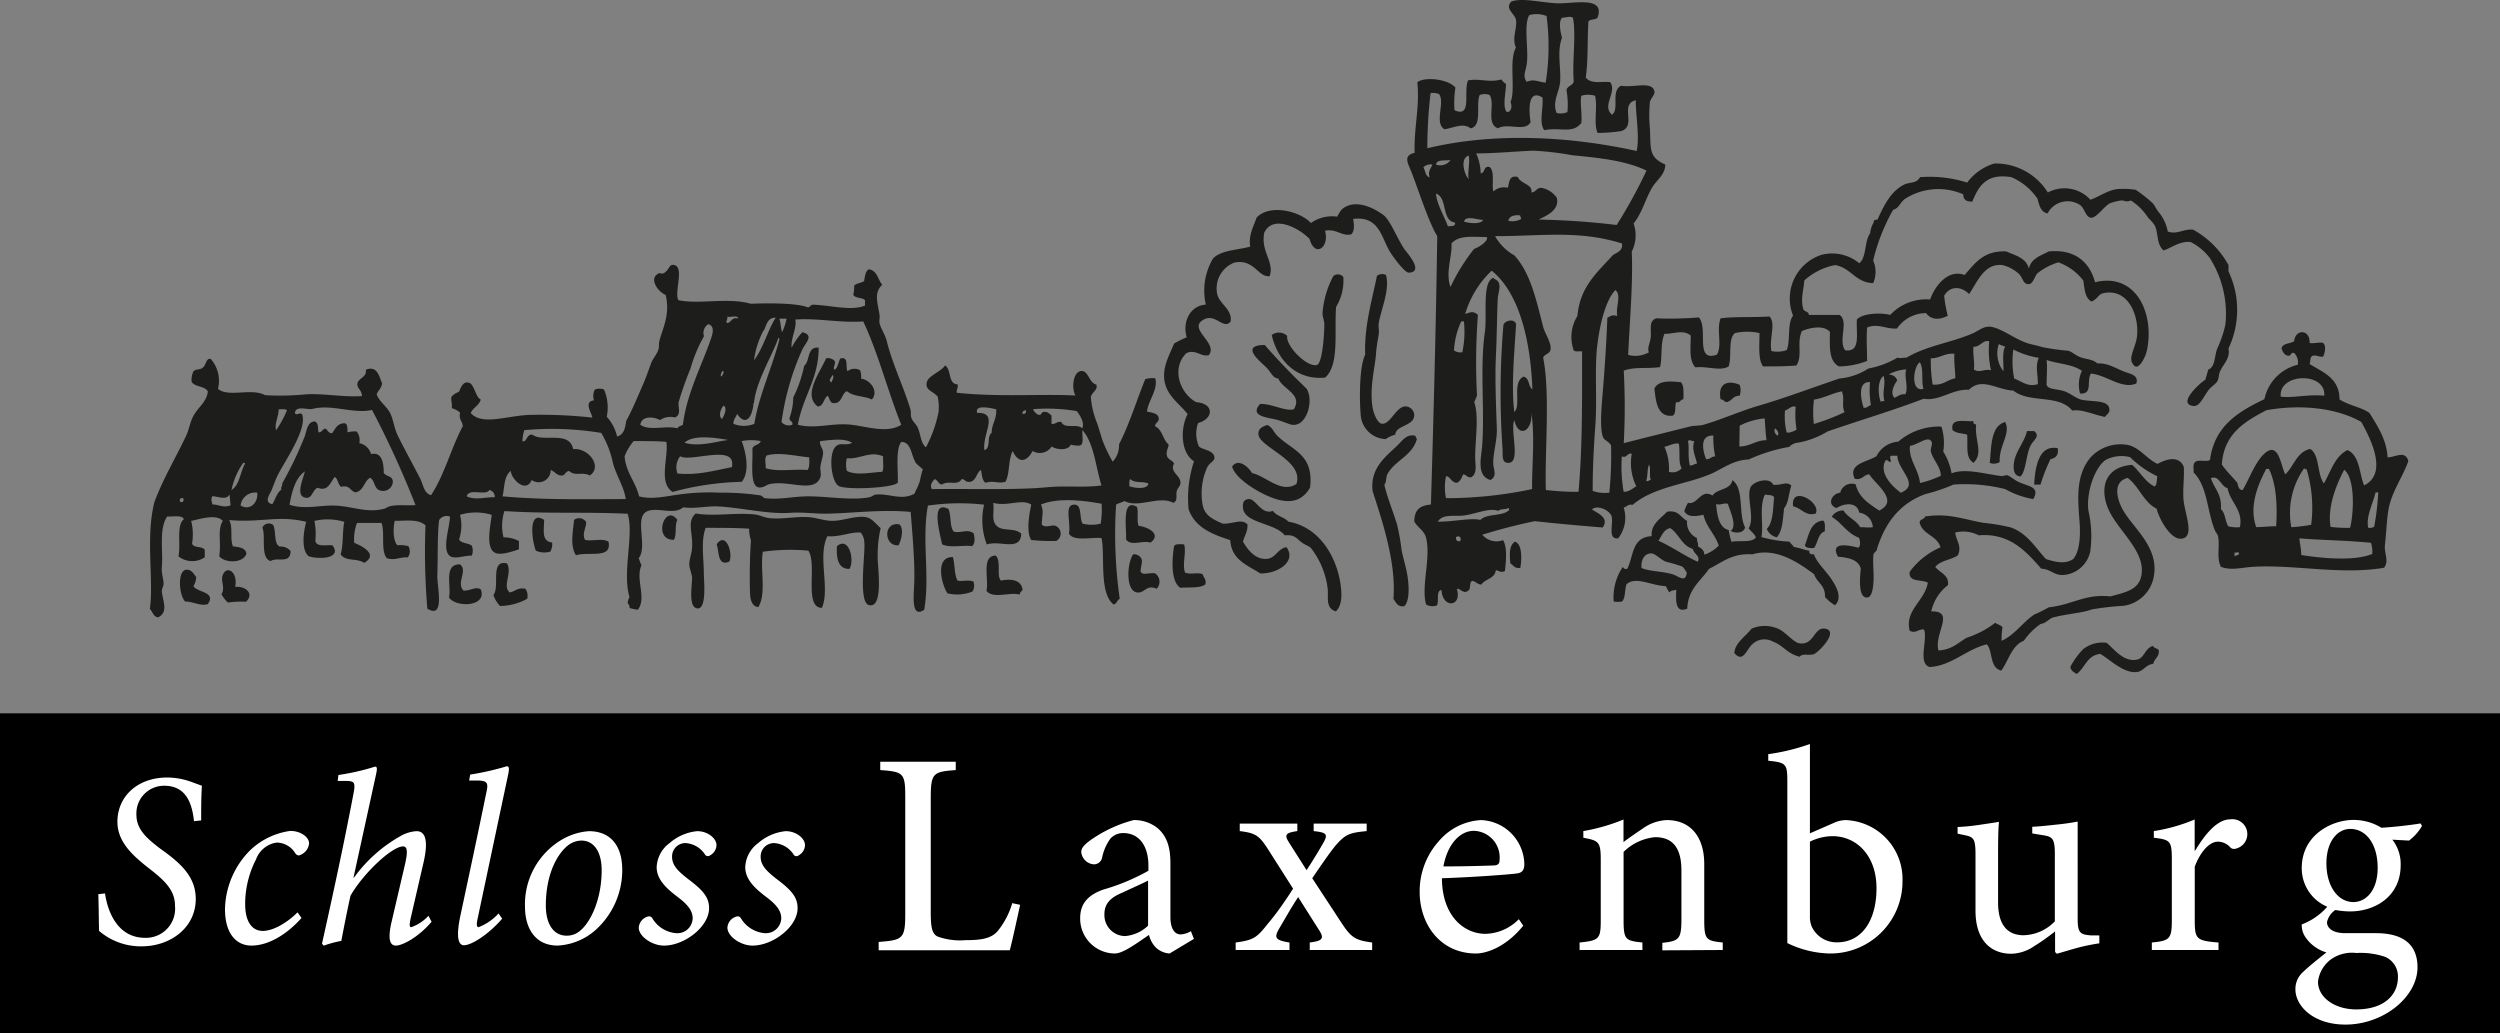 <?xml version="1.0" encoding="UTF-8" standalone="no"?>
<svg
   id="Layer_1"
   viewBox="0 0 300 124"
   version="1.1"
   sodipodi:docname="logo_laxenburg.svg"
   inkscape:version="1.4 (e7c3feb1, 2024-10-09)"
   xmlns:inkscape="http://www.inkscape.org/namespaces/inkscape"
   xmlns:sodipodi="http://sodipodi.sourceforge.net/DTD/sodipodi-0.dtd"
   xmlns="http://www.w3.org/2000/svg"
   xmlns:svg="http://www.w3.org/2000/svg">
  <rect x="0" y="0" width="300" height="124" fill="#808080" stroke="none"/>
  <sodipodi:namedview
     id="namedview12"
     pagecolor="#ffffff"
     bordercolor="#000000"
     borderopacity="0.25"
     inkscape:showpageshadow="2"
     inkscape:pageopacity="0.0"
     inkscape:pagecheckerboard="0"
     inkscape:deskcolor="#d1d1d1"
     inkscape:zoom="3.52"
     inkscape:cx="149.85795"
     inkscape:cy="61.931818"
     inkscape:window-width="1920"
     inkscape:window-height="965"
     inkscape:window-x="0"
     inkscape:window-y="25"
     inkscape:window-maximized="1"
     inkscape:current-layer="Layer_1" />
  <defs
     id="defs1">
    <style
       id="style1">.cls-2{fill:#1d1d1b}</style>
  </defs>
  <path
     fill="#095540"
     d="M0 85.6V124h300V85.6H0z"
     id="path1"
     style="fill:#000000;fill-opacity:1" />
  <path
     class="cls-2"
     d="M166.67 30c.32.6 1.87 2.74 2.39 2.72 1.92-.09-.33-2.51-.54-2.83-.88-1.33-1.58-3.21-2.4-4-1.29-1-3.58-2.09-5.11-.76a4.24 4.24 0 00-.54.87 4.39 4.39 0 00-3.16.76c-1.29-1.4-4.9-2.34-6.52-.65-.35 1.05-1 2.13-.76 3.48-1.54.43-3.5.42-4.46 1.42a7.54 7.54 0 00-.87 5.54c-2 .14-2.82 2.23-2.29 3.92a12 12 0 00-1.52.76c-.54 1.33-1.25 2.52-1.2 4 .07 2.11 1.82 3.17 2.83 4.46-.94 1.78-.8 4.71.76 5.66a14.13 14.13 0 00-.65 5.76c.75 2.15 2.77 3 5 3.7.14 2.4 2.08 3 3.59 4 2 .07 4.42-1.36 3.16-3.15-1.07.16-1.29 1.35-2.4 1.41-1.3.07-2.2-1-2.82-2.06.15-.72.58-1.16.54-2.07-.67-.78-1.85 0-3-.11-1.3-.58-2.15-1-2.39-2.28a7.66 7.66 0 01.55-4.46c.38-.68.9-.73.87-1.2-.06-.86-1.41-.91-1.85-1.3a3.82 3.82 0 01-.11-2.83c1.84-.49 2-2.32-.22-2.5-1.91-1-3.06-4-1.2-5.87 1.12-.56 1.84.53 2.72.21 1.13-1.46-2.61-3.13-.65-4.24 1.45-.82 2.4 1.28 3.26.22.21-1.52-1.41-2.1-1.63-3.37a3.32 3.32 0 012.07-3.7c2.39-.48 2.85 1.81 4.24 1.63.6-1.72-1.1-2.93-.65-5.22 1.08-2.24 4.24-.51 5.44.76.64 2.3 2.42 1 1.85-1 1.43-.26 2 .72 3.15.44.41-.38.36-1.2.22-1.85 3-.36 3.33 1.94 4.3 3.73z"
     id="path2" />
  <path
     class="cls-2"
     d="M160 33.13a11.2 11.2 0 00-1.3 4.46c0 .45.22.89.22 1.31 0 1.24-.24 4.7-.88 4.89-1.16.35-3.76-2.25-3.58-3.48a1.42 1.42 0 00-1.85-.11c.69 3.07 3 5.46 6.41 5.11 1.73-1.54 1.08-5.44 1.31-8.48a6.1 6.1 0 00.87-3.59.84.84 0 00-1.2-.11zm7.43 19.03c.07-1.17 2.31-1 2.28-2.39a1.08 1.08 0 00-1-1c-1.18-.07-1.87 2.26-2.93 2.07-.49-.09-1-1.28-1.09-2.07-.35-2.36.33-4.77.43-6.31.08-1.08.24-1.7.33-2.39.06-.42-.07-.9 0-1.3.29-1.67 1.35-4 .87-5.77a1 1 0 00-1.09.11c-.64 3.15-1.52 6-1.41 9.46-.64 1.25-.73 4.81-.54 7.18a3.11 3.11 0 003 2.94 3.72 3.72 0 011.15-.53zm11.85-18.7c0-.07 0-.13-.1-.11-1.36.49-.7 4.51-1 6.52-.61 4.37 0 9.25-.32 13.6-.1 1.42-.74 3.65 1 4.13.89-.5.3-1.32.33-2.06 0-1.33.48-2.69.43-4.14-.11-2.9-.23-6.26-.11-8.7s.12-4.68.22-6.85c.02-.77.68-2.01-.45-2.39zm107.35 27.62C287 59 288.46 57 289 55.32c-.38-1.35-1.61-.42-2.5-.44-.07-2.05-1.22-3.81-2.17-5.33-1-.71-2.56-.92-3.59-1.63 0-2.57-2-3.24-3.59-4.24.14-.33 0-.91.43-1s.68.19 1.2.11c.19-.38.4-1.3 0-1.63-.31-.15-1 .09-1.63 0 .09-1.67-1.72-1.7-1.85-.22-.47.33-1.38.22-1.52.87.15.39.31.78.76.87s.27-.45.76-.32a1.56 1.56 0 01.43 1.41 5.37 5.37 0 00-4 4.13c-3.12 1.49-6 3.21-6.53 7.29-.37.28-1.37-.07-1.74.22s-.2.8-.22 1.3c1.64 1.62 1.6 4.54 2.51 6.85.14.37.37.5.43.87.21 1.2-.22 2.51.33 3.59 1.21.47 2.47.09 3.81 0 4.94-.31 10.6 1 15.77.11.63-.83 0-1.69.1-2.72.16-1.3.21-3.05.44-4.33zm-7.72-13.59c-1.89-.21-3.74.3-5.22.11-.31-2.85 5.46-3.01 5.22-.11zm-10.77 19.25v-.44c.16.06.56-.13.54.11s-.35.23-.54.33zm.65-3.48a3.89 3.89 0 01-1.41-.11c-.42-.8-.3-1.46-.87-2.07.14-1.77-.81-2.45-1.2-3.7 1-.4 1.18 1 2 1.2.3 1.7 1.89 2.58 1.48 4.68zm4.35-.11c-.78 0-1.25.07-2.39.11-.93-2.52.28-5.26 1.2-7h.32c.91 1.88 1.02 4.44.87 6.89zm-1.3-8.81c-1.16.93-2 3.3-2.72 4.46-.52 0-.52-.5-.65-.87-.61-.74-1.3-1.39-1.85-2.18.24-3.71 2.75-5.15 5.33-6.52 4.15-.75 8.47-.28 11.41 1.41 1.11 2 3.24 6.17.33 7.61-.59-1.47-.52-3.61-2-4.24-1.52.76-2 2.59-2.82 4-.84-1.09-.47-3.38-1.64-4.14-1.66.37-1.95 2.11-3 3.05-.53-1-.76-3.92-2.39-2.58zm10.11 9a16.67 16.67 0 01-2.28-.11c-.41-2.4.7-5.08 1.63-6.86 1.39 1.08 1.13 5.46.7 7zm-7-.11a9.32 9.32 0 011.52-7c.18 0 .19.1.33.1a16 16 0 01.54 6.64 18 18 0 01-2.34.29zm9.68 3.26c-2.18.89-6.2.48-8.48.11 0-.81-.19-1.38-.22-2 2.4.21 5.85.25 8.59.54a3.59 3.59 0 01.15 1.38zm.22-3.26a1 1 0 01-.65.11c-.34-1.23.56-2.95.87-4.25h.32a30.51 30.51 0 01-.5 4.17z"
     id="path3" />
  <path
     class="cls-2"
     d="M151.22 48.47c-1.21 1.33.43 1.58 1.74 1.84.84.18 1.69.6 2.07.66 1.81.28 2.67-3 1.74-4.35-1.74-1.67-3.42-3.4-5-5.22-3.05 0-.53 2 .11 2.61s.83 1.38 1.52 1.41c.44 1.25 3 1.9 1.85 3.7-1.11.25-2.49-.66-4.03-.65zm-53.07.32c.73-.1.66-1 1.19-1.3.19.29.22.72.55.87 1.22.17 1-1.08 1.74-1.42.87.71 2 .52 3 1 .85-1-.21-2.38-1.3-2.5a2.43 2.43 0 00-.11-1 1.34 1.34 0 00-1.52.11c-.28-.52.22-1.82-.87-1.52-.23.39-.38 1.43-.76 1.3-.06-.42.19-.53.11-1a1.14 1.14 0 00-1.05-.33c-.64 1.54-2.89 4.42-.98 5.79zM99.89 45c.29.2-.06.66-.11.88-.47-.18.04-.62.11-.88zm98.64 1.62c.16 1.22.21 3.48 2.18 3.26.47-.22.23-1.14.43-1.63.54.14.47-.34.87-.33 0-.8.1-1.69-.32-2.06-1.13-.09-2.64-.28-3.16.76zm7.94 1.3c.39 0 .4.33.77.33.6-.16.74-.78 1.52-.76a2 2 0 000-1.31c-1.36-.59-2.66-.24-2.29 1.74zm27.84 3.7c.55.43 1.16.35 1.75.54.1 1.49-.23 2.76.76 3.38 1.24-1.19.1-2.74.32-4.57-.16-.1-.42-.09-.32-.44-1.1.1-2.82-.45-2.51 1.09zm6.31-.98c-1.74.5-1.64 2.86-1.85 4.9a1.26 1.26 0 001.2-.11c-.15-1.86 1.37-3.43.65-4.79zM147.85 56c.44 1.41 2.74 2.86 4.46 3.59 2.14.9 3.85.77 4.9-1.09.46-4-2.1-4.41-3.92-6.2-.45-.44-.58-1-1.2-1.3-.64.19-1.09.44-1.08 1.08 0 1.56 5.53 3.17 4.56 6-1.84 1.18-3.63-.95-5.33-1.31-.36-.67-1.66-1.88-2.39-.77z"
     id="path4" />
  <path
     class="cls-2"
     d="M234.42 58.15a19.91 19.91 0 016.2.54 10.49 10.49 0 003.37 1.2c.83-1.43-.45-1.49-1.63-2-.64-.26-1.12-.76-1.52-.87-.14 0-.5.12-.65.11-1.76-.19-4.33-1-6-.33a7.23 7.23 0 00-1-2.61 6.53 6.53 0 00-.22-3 7.53 7.53 0 00-5.18 1.81 3.16 3.16 0 00-2.61 1.74c-1 .68-3.49.87-2.61 2.72.94.18 1-.48 1.74-.54.76 1.22 3.64 3.14 1.2 4.35-1.19-.81-2.45-1.54-2.83-3.15a1.42 1.42 0 00-1.85 1c-1.07.14-1.62 1.45-.44 1.85.91-.6 2.46-.78 2.72.55a1.87 1.87 0 011.63 1.74c-.55.09-.81 0-1.52 0-.47-.84-1.47-1.14-2-2a1.55 1.55 0 00-1.41.76c1.21.71 1.84 2 3.26 2.5.14.22.26 1.14-.11 1.2-1-.26-3.47-.81-2.39 1.09 1.21.09 2.42.34 2.72 1.41-.05.75-.41 3.55.76 3.48.57 0 .71-1.11.76-1.74.09-1.12-.1-2.28 0-3.37.05-.35.42-.38.44-.76 1-3.16 2.74-5.4 5.76-6.53a21.9 21.9 0 003.41-1.15zm-6.3 1c-1-.74-2.71-2.34-1.85-3.91.34-.09.33.17.54.22.26-.22-.18-.52.11-.77h.76c.05 1.75 2.78 3.46.44 4.43zm1.08-5.65c.83-.12 1.63-.84 2.29-.76.68.32.12.93.21 1.41.21 1 1.17 1.78 1.2 2.94a12.05 12.05 0 01-2.5.87c-.17-1.69-1.4-2.8-1.2-4.49z"
     id="path5" />
  <path
     class="cls-2"
     d="M243.23 51.73c-.17 1.06-1.3 2.39-1.52 3.59-.09.47-.27 1.8.76 1.85.66-.65.66-2.66 1.2-3.7.37-.71 1.19-1.12.43-1.74zM168.19 66a26.94 26.94 0 00-.54-3.05c-.51-1.67-1.18-3.25-1.53-4.78.25-.26.19-.83.33-1.2.9-1.75 3.06-2.23 3.59-4.35-.15 0-.13-.24-.22-.33-1.08-.23-1.48.56-2.28 1.31-1.43 1.32-3.13 2.69-2.83 5.33 1.15 3.55 2.86 8.61 2.5 12.94.32.41.47 1 1.31.87.65-.67.54-2.34.43-3.26-.14-1.2-.55-2.37-.76-3.48zm93.86-10c-.62-1.41-2.14-.88-3.15-.33-1.33-.63-2.17-2-3.59-2.28a4.88 4.88 0 00-4.46 1.52c-1.74 2.1-1.53 4.83-1.31 7.62.15 1.87 0 3.7-.76 4.56-1 .66-2.15.34-3.26 0-1.2-1.27-2.25-3.12-4.24-3.8a23.65 23.65 0 00-3.27-.55c-2.41-.42-4.19-1.2-7-.76-.09.38-.66.28-.65.76.37 1.44 2.1 1.52 2.5 2.94a9 9 0 00-3.7 2.94c-.16 1.32 1.45.87 2.18 1.3-.36 2.19-2.8 3.31-2.18 5.76.71.44 1.23-.34 1.74-.1.42 1.33-.79 4 .66 4.46 2.62-.14 4.35-2.1 6.85-2.72.76.78.3 2.81 1.74 3.15.9-1.2 1.23-3 2.72-3.59a7.89 7.89 0 012-2c.63-.09.92-.53 1.42-.76 1.86-.5 3.39-.51 4.78-1a35.78 35.78 0 013.81-.43 4.3 4.3 0 003.59-3.59c.56-3.28-2.19-5.52-3.48-7.51-.94-1.44-1.61-3.76.33-4.24 1.37 1 1.89 2.9 3.48 3.7.3 1.23 1.68 3.77 3 3.59 1.62-.21.37-3 .22-4.68-.1-1.41.12-2.71.03-3.96zm-3.48 2.39c-1.19-.58-1.76-1.79-2.72-2.61-3.77.3-3.92 3.55-2.5 6s4.19 4.69 3.59 7.4c-.36 1.62-1.93 1.91-3.7 2.39-3-.34-4.54 1-7.4 1.31a14.86 14.86 0 01-1.74.87c-1.4.94-2.32 2.44-3.91 3.15a9.35 9.35 0 01.11-1.63c-.2-.28-.62-.32-.87-.54a11.34 11.34 0 01-3.43 1.8c-1 .58-1.8 1.46-3.38 1.52-.59-2 2.08-4.77-.87-4.68a5.44 5.44 0 012-3.15c.18-1.17-.92-1.48-1.52-2.18.59-.79 1.91-.84 2.72-1.41.49-1.15-.19-1.68-.33-2.72a4 4 0 012.83.33c3.74-.32 5.74 2 7.5 4 1.19.08 1.51.8 2.62.76a3.55 3.55 0 003.26-2.83 13.6 13.6 0 00-.22-4.89c-.28-2.2.76-5.19 2.07-6.09a4.11 4.11 0 012.93-.33 11.85 11.85 0 003.27 2.29c-.09.49-.03 1.02-.31 1.21z"
     id="path6" />
  <path
     class="cls-2"
     d="M246.06 55.1c.61-.12 1-.47.87-1.31-2.38-.49-2.73 2.55-2.83 4.36h.76a20.82 20.82 0 011.2-3.05zm-28.38 11.42c-.32 0-.62 0-.55-.44-.67-.08-1.16-.35-1.85-.43-.16-.23-.39-.41-.54-.65a15.27 15.27 0 01-3.37-.55c.29-1.44-.31-3.67.43-5.11.37.1.9 0 1.09.33-.14 1.42-.1 3-.87 3.8a1.63 1.63 0 001.2 1c.69-.75.72-2.17.87-3.48.58-.72.51-1.64.87-2.72-.59-.56-1.14 0-2.18-.1-.43-1-2.42-.39-2.72.32-.51 1.22.55 3.68-.22 4.9.26.39.67.63.87 1.08-.45.71-2 .34-2.93.55a7.39 7.39 0 01-.33-1.42c-1.25-.24-1.43-2.09-1.52-3.15.37.27.83-.13 1.41 0 .25.81 1.17 2.75.33 3.26.59.32 1.59.29 1.74-.43-.83-1.55-.08-4.65-1.52-5.66-.22 1.2-1.85 1-2.39 1.85-1.41-.88-1.76 1.16-2.94.87a4.86 4.86 0 00-.44 1c.38.78 1.45.62 2.29.43.35 1.5 1.39 2.31 1.84 3.7a4.24 4.24 0 01-1.74 1.09c0-.57-.38-.77-.76-1 .09-.45-.16-.56-.11-1a2 2 0 01-1.19-2.06c-.78-.38-1-1.34-2.4-1.09-.75.79-2 1.53-1.84 2.93-2.41.12-2.14 2.32-2.94 3.92-.35.09-.41-.1-.54-.22a6.53 6.53 0 00-1.09 4.14 2.92 2.92 0 001 0c.44-.43.31-1.43.54-2.07 1.11-1 3 .18 4.68.22.23.2.24.62.54.76.06-.31.53-.2.76-.33-.06 1.27-.16 2.88 1.31 2.28.09-2.37 1.62-3.31 2.61-4.78 1.57-.75 2.74-1.9 5.22-1.74 2.82-.86 5.52 1 7.4 2.39.31 1 1.36 1.32 1.3 2.72a4.6 4.6 0 001.2 1c1-.94 0-2.48-.44-3.15-.7-1.05-1.76-1.97-2.08-2.96zm-17 2.39c-1.15-.36-2.87-.35-3.7-.76-.09-1.19.52-1.77 1.2-1.74.42 0 1.09.74 1.74 1a17.31 17.31 0 011.85.54c.33.14.44.5.65.76-.15 1.29-.97.44-1.71.2zm3-1.52c-1.64-.75-3-1.76-4.67-2.5.4-.58.61-1.34 1.41-1.52 1.06.68 1.38 2.1 2.72 2.5.15.65.91.8.61 1.52z"
     id="path7" />
  <path
     class="cls-2"
     d="M215.17 60.76c1 .2 1.54 1.25 2.72.86.67-1.37-3.05-3.46-2.72-.86zM154.6 62.6c-.48-.57-1.44-.66-1.85-1.3-1.4.56-2.05-1.52-2.94-1.41-.53.06-.72.38-.65 1.08.18 1.84 3.86 1.77 5 3.27 1.23-.11 1.4.37 2.07.87.35.26.89.44 1.08.65a9.91 9.91 0 012 4.78c.16 1-.35 2.42 1 2.83.81-.81.71-2.21.54-3.37-.55-3.48-2.7-6.8-6.25-7.4zm-16.54 2.51c1.35-1-.26-1.87-1.41-2-.28-.55 0-1.72-.22-2.29-1.85-1.07-1.24 2.42-1.3 3.92.62.84 1.87.08 2.93.37zm-21.42.43c.4-.32.33-.94.21-1.52-.72-.6-1.54 0-2.39-.22-.53-.59-.29-2-.65-2.72-2.21-1.14-1 3-.76 4.24.95.47 2.57.06 3.59.22zm-12.73-3.48c-1.16-.22-2.76.44-4 .44-1 0-1.85-.36-2.83-.44-1.56-.12-3.23.29-4.79.11-.61-.07-1.15-.38-1.74-.44-2.51-.23-4.78.26-7.06-.11-1.1.94-.33 2.33-.44 4 0 .75-.36 1.46-.33 2.17 0 .35.32 1.18.33 1.53 0 1-.49 3.6.65 3.69s.76-3.4.76-4.13c0-1.94-.38-3.92.22-5.54 1.82 0 3.51 0 5.22.1a4.16 4.16 0 00.22 1.42C90 66.2 89.93 69 90 71c0 .76.15 1.78 1 1.85 1-1.65.19-4.44.54-6.64a23.48 23.48 0 015.46-.13c1.1 1.59-.58 6.86 1.63 6.86 1-2.32-.55-6.17.66-8.6 1.46.14 2.85-.55 4-.43a1.94 1.94 0 01.43 1.2c.14 1.31-.77 7.16.55 7.5 1.49.38 1.23-3 1.09-4.89a14.66 14.66 0 01.32-4.35c-.58-.49-1-1.16-1.77-1.31zm-23.06 2.72c.4-.54.08-1.81.44-2.39-1.49-2.04-3.01 2.41-.44 2.39zM65.3 62.39c-2-1.29-1.45 2.6-1 3.69a2.47 2.47 0 001.74.11 1.83 1.83 0 00.22-1.08c-1.26-.19-1-1.28-.96-2.72zm4.9 2.39c-.42-.79.26-1.64.11-2.18a1 1 0 00-1.42-.21c-.13 1.38-.51 3.07.22 4.24 1.56-.48 4.36.49 3.91-1.63-.73-.46-2.02 0-2.82-.22zm146.39.65c.12.35.6.35 1.09.33.48-.6.45-1.72 1.3-2 0-.5.09-1.1-.22-1.3-1.54.19-1.69 1.75-2.17 2.97zm-108.76 0c.38-.74.63-2 .11-2.5-2.01-.38-1.87 2.69-.11 2.5z"
     id="path8" />
  <path
     class="cls-2"
     d="M86 65.32c.3.85.09 2.7 1.52 2.07.48-1.04-.44-3.67-1.52-2.07zm95.78-.32c-.71.5-.63 1.53-.54 2.61.37.21.51.65 1.2.54.17-1.02.26-2.86-.66-3.15zm-81.35.54c-.06 1.12 0 2.8 1.52 2.72.63-1.15-.11-3.93-1.52-2.72zm41.77 3.15c-.36-1 .19-2.39-.11-3.37-.45 0-1.05-.1-1.2.22-.25 1.55-.43 4.25.76 5 1.06-.1 2.4.08 3-.43.12-.63-.23-.79-.33-1.2-.48-.27-1.6.09-2.12-.22zm-3.59.11c-.77-.12-1.45.31-1.74-.21 0-.55.27-1.2.11-1.53a1 1 0 00-1-.54c-.74 1.06-.92 4.33.43 4.57.93.16 1.14-1 2.39-.44a1.22 1.22 0 00-.19-1.85zm-18.49.87c-.58-.51.07-2.41-.65-3-1.73.05-.79 2.76-1.09 4.24.84 1 2.77.1 4 .44 0-.28.2-.39.33-.55-.12-1.19-1.33-1.39-2.59-1.13zm-5.22 0c-.4-.72-.3-1.94-.55-2.82-2.22-.07-1.35 3.35-.65 4.35a4.88 4.88 0 003-.22 1.33 1.33 0 00.1-1.2c-.59-.24-1.36.03-1.9-.11zm-53.73 1.42c-.94-.74.34-2.33-.33-3.48-2.1-.48-.81 2.72-1.63 3.8a3.68 3.68 0 00.79 1.31 7 7 0 003.27-.87 1.53 1.53 0 00-.22-1.2c-.97-.18-1.25.35-1.88.44zm-5.55-.22c-.92-.94.57-2.41-.43-3.15-2 0-1 2.55-1.31 4 .92 1.24 4.62 1.07 3.81-1-.64-.38-1.21.19-2.07.15zM219 75.44c-1.37-.22-1.3 2.11-3.15 1.74-.64-.13-1.69-1.43-2.5-1.74a4 4 0 00-3.16 0c-.71.93-2 1.69-2.07 2.93 1.08 1.24 1.44-.45 2.18-1.08a2.08 2.08 0 012.39-.33c1.42.55 1.67 1.43 3.26 1.85.37-.47 1.17-.08 1.75-.33s3.03-2.77 1.3-3.04zm39.35 2.06c-1 .34-1 1.42-1.85 1.64-1.61.38-2.77-1.21-3.7-2a3.76 3.76 0 00-2.82.76 9.37 9.37 0 00-1.53 2.1c0 .44.42.69.76.87 1-.73 1.24-2.25 2.83-2.4 1.12.64 2.74 2.33 4.36 2.18.8-.08 1.07-.88 2-1 .12-.65.74-.79.65-1.63-.17-.25-.59-.22-.7-.52zM32.78 63a.84.84 0 00-1.3.33c.46.89-.3 3.62 1 4 .78-.54 2.37.41 2.39-1.2a1.51 1.51 0 00-1.3-.54c-.75-.34-.4-1.81-.79-2.59zm-9.57 7.33a2.1 2.1 0 00.33-1.09c-.33-.42-.51-.8-1-.87-1.31-.2-1.1 3-.33 3.81 1 0 1.82.59 2.72.32 1.07-1.5-1.28-1.38-1.72-2.17zm5.01.1c.38-1.85-1.11-2.7-1.53-1.3-.19.64.35 1.46-.11 2.18a4.07 4.07 0 00.77 1 10.76 10.76 0 012.17-.1c1.02-.96-.03-1.91-1.3-1.78z"
     id="path9" />
  <path
     class="cls-2"
     d="M265.09 46.73c.2-.26.82-.67 1-1s.14-.8.33-1.2c.48-1 1.2-1.49 1-2.72a10.79 10.79 0 000-9.24v-.76a10.77 10.77 0 00-4.24-4.25c-1.17-.12-1.94.63-3.05.22a5 5 0 00-1.13-2.37c-.24-.33-.47-.78-.65-1a16.57 16.57 0 00-2.06-1.63 9.47 9.47 0 00-1.86-.11c-1.3 0-2.4.88-3.58 1.3a4.21 4.21 0 00-5.11-.87 7.38 7.38 0 00-6.42-3.48 6.34 6.34 0 00-3.26 2.29 14.84 14.84 0 00-5.66-.65c-.39.78-1.21.57-1.85.87-1.62.74-2.53 2.62-3.26 4.24-.28 0-.47 0-.44.32a2.88 2.88 0 00-.43 1.31c-.71.92-.4 2.86-1.31 3.59a5.1 5.1 0 00-4.57-1 5.52 5.52 0 00-3.37 7.29c-.73.89-.29 3-.76 4.13a3.33 3.33 0 01-1.85.11c-.26-1.65.56-3.26-.21-4.14-2.36.13-4.2 0-5.88.22-.53 1.48.23 3.09-.43 4.35-2.73 1-1-3.18-2.18-4.46a41.81 41.81 0 01-5.11.11c-.86.31-.62 1.14-.65 2.07 0 .77-.51 1.52-.22 2a3.33 3.33 0 01-2.5.32c.18-4 .6-8.73.43-12.4a4.29 4.29 0 00.22-3.37c1-1.23 1.4-2.87 2.18-4.24.53-.94 1.61-1.59 1.63-2.83-2-.9-1.73-1.79-1.85-4.35a16.3 16.3 0 010-3.15c.1-.47.64-.9.54-1.31-.3-1.25-2.49-.39-4-.65-1.28.66-.15 2.8-1.09 3.48-1.28-1.11.65-2.69-.22-3.91-1-.14-2.24.29-2.93-.55.31-2.26.17-4.31.32-6.74.23-.29.84-.18 1.09-.44 1-2.71-3-1.62-5-1.74s-4.06-.67-5.33-.21c-.85.86.39 1.43.54 2.17.2 1-.52 2.17 0 3.37-.88 1.53 0 5.07-.65 6.53.22.47.13 1.19-.43 1.2-.58-.56-.11-2.37-.11-3.38a1.5 1.5 0 01-.55-.54c-1.51.42-2.51-.14-4 .11-.6 1.3.54 4.56-1.63 3.59a12 12 0 01.11-2.72c-.84-1-3.6-1.35-4.57-.65.3 3.07-.4 5.22-.33 8.48-1.38.32-.82 1.22-.43 2.17.85 2.13 2.08 6.09 3.15 7.83-.14 9.84-.43 21.37-.76 32.2-1.17.12-1.95.47-2 2 .28.68 1.2 1.1 1.42 2 .6 2.43-.62 5.82 0 8a1.55 1.55 0 001.3.11c.29-.51-.15-1.75.55-1.85.13 2.3 2.51 2 1.84-.11.31-.21.79.65 1.31.22.45-.13.11-1.05.54-1.2.45.06.6.42 1.09.44.45-.71 1.64-.68 1.74-1.74.37.1.67.34 1.09.11.09-.84.35-2.78-.22-3.7a2.26 2.26 0 01-2.5-.65 64 64 0 016.31-1.63c2.68.3 5.59.55 8.15.76.82-1.23-.67-1.71-1.3-2.18.64-.52 1.87 0 2.28.65.46.78-.54 3 .87 2.83a4 4 0 00.66-3.7c.4-.06.49-.44 1.08-.32 2.54-2.17 6.37-2.43 9.36-3.7 1.34-.57 2.71-1.7 4.56-1.74a20.09 20.09 0 014.9-1.52c.13-.23.42-.31.65-.44a10.19 10.19 0 003.92-1.41c3.9-1.34 7.63-2.44 11.53-3.92 1.87.33 3.41-1.18 5.43-1.08 1.58-1.53 3.3 0 5.33.1 1.94 1.56 5.44.4 7.07 2.4 1.14-.2 2.54.49 3.92.76.16-.23.53-.47.54-.76.06-1.37-2-1-3.37-1.31-.64-.16-1.27-.73-2-1-.91-.32-1.92-.17-2.17-.76 0-.91.11-2.28 0-3 1.5.51 3 .46 4.24 1.3a3.93 3.93 0 00-.22 2.72c1.58.11.74-1.53 1.3-2.39 1.9.17 3.7 1.93 5.45 1.19.31-1-.72-1.15-1.42-1.41-1-.37-1.95-1.07-3.26-1-.54-.52-1.31-.47-2.07-.76-.53-.2-1-.65-1.41-.76a27.86 27.86 0 01-3.16-.44c-.46-.17-1-.25-1.63-.43-1.6-.49-3.08-1.75-4.46-2-.88-.14-1.51.47-2.17.76-2.57 1.14-5.5 1.46-8 2.94-.57 0-.65.11-1.09 0a10.67 10.67 0 01-3.48 1.3 7.57 7.57 0 01-3.48 1.2c-3.2 1.08-6.4 2.3-9.68 3.26-2.39.71-4.42 1.65-6.63 2.29-.53.15-1.11.08-1.63.21-2.57.65-5.26 1.31-7.94 2a81 81 0 000-8.7c1.33-.5 2.83-.2 4.35-.43.31-1.09 0-2.74.54-4 1 .07 2.22-.57 3.15.22 0 1.5-.24 2.92.55 3.81 1.51-.16 3 .5 4-.11.41-1.19-.12-3.32.76-4a6.72 6.72 0 012.94 0c0 1.45-.19 3.17.43 4 1.08 0 2.84 0 4-.11.78-1.25 0-2.59.65-4.13.82-.36 2.6-.8 3.37.1 0 1.54-.21 3.49 1.09 4.14a9.48 9.48 0 003.37-.66c0-1.61-.1-2.53 0-4 1.26-.56 2.32.22 3.59.11a4.27 4.27 0 013.48-1.85c.66.85 1.58.83 2.61.33a17.08 17.08 0 01-.43-2.4c.7-1.25 2.07-1.15 3-.21 1.08-1.65 1.86-3.71 4-3.48a4.59 4.59 0 012 1.08c.46.49.49 1.29 1.2 1.2.49-.06.68-1 1-1.3a7.69 7.69 0 012.5-1.31 6.58 6.58 0 013 2.19c.15 1 .19 2.13 1 2.51.84-.4.74-.84 1.42-1 3-.65 4.36 2.82 4 5.33-.15 1-.75 2-.66 2.71 0 .19.26.72.55.77.52.08 1.15-1.19 1.3-1.85 1-4.48-1.28-9.49-6.2-8.27-.66-2.46-2.46-4-5.55-3.7-1 .53-2.13.84-2.39 2.07-.31-1.28-1.61-1.58-2.72-2.07-2.74-.13-3.77 1.46-5 2.83-1.95-.73-3.55 1.26-4.13 2.94a5.89 5.89 0 00-4.79 1.85c-1.1-.29-3.29-.22-4 .54-.14 1.57.55 4-1.42 3.7-.86-1.23.48-3.39-.65-4.24h-3.7c0-.43-.51-.36-.65-.66-.37-1.23 0-2.14.11-3.48a7.66 7.66 0 013.7-1.84c1.91.33 2.4 2.09 4.56 2.17a3.38 3.38 0 000-2.72 23.17 23.17 0 012.4-6.09c.69-.16.84-.89 1.41-1.3a7.41 7.41 0 017-.55c0 .68.42.89 1.09.87.74-1.79 1.63-3.44 4.68-2.93a7.15 7.15 0 013.15 2.61c.2.78.38 1.58 1.2 1.74a2.71 2.71 0 013.91-1c.54.4.67 1.48 1.31 1.52s1.64-1.46 2.28-1.74a6.3 6.3 0 011.3-.33c.4-.05.56.25 1.2 0a6.92 6.92 0 012.07 2.07 6.92 6.92 0 01.76.87c.5.92.19 2.29 1.09 3.05.77-.21 2-1.19 3.26-1A6.47 6.47 0 01265.2 31a12.48 12.48 0 011.85 7.94 13.86 13.86 0 01-1 2.93c-.34 1-.22 2.15-1.08 2.5-.08.44-.23.79-.33 1.2-.58.33-3.48 2.92-1.42 3.15.78.05 1.13-1.04 1.87-1.99zm-23.49-4.79a10.12 10.12 0 003.05 1c-.44 1-.08 2.08-.11 3.15-1.19.42-2-.39-2.83-.65a10.26 10.26 0 01-.11-3.5zm-1.74-.65c.22.14.52.2.76.32-.38.66-.18 1.83-.21 2.94a3.5 3.5 0 01-.55-3.26zm-3 .32c.83 0 1.09-.88 1.85-.65a11 11 0 00.21 3.48c-.79-.23-1.39.38-2.06-.11.14-.69-.14-1.74-.04-2.72zM231.7 43c1.11 0 1.62-.64 2.83-.55-.07 1.09.1 1.94.11 2.94-1 .19-1.45.87-2.72.76a17.31 17.31 0 01-.22-3.15zM187.22 9.75c.1-1.72-.4-3.54.22-5.22-.16-.6-.46-1.87 0-2.4.37 0 1-.24 1.31 0 .41 2-.11 5.36.1 7.62-.1.55-.78.52-.87 1.08a9.67 9.67 0 01.11 2.62 1.93 1.93 0 01-1.3.1c-.55-1.39.36-2.55.43-3.8zm-3.7-7.94a3.31 3.31 0 012.07.11 27.65 27.65 0 01-.11 8c-.93-.09-1.39-.49-2.28-.1-.49-.71-.15-1.17 0-2.07.28-1.75-.41-4.75.32-5.94zm-11.85 9.35a2.45 2.45 0 011 .11c.79 1-.6 3.43.65 4.24 1-.11 2.22-.84 3.15-.11 1.44-.27.6-2.81 1.09-4a1.66 1.66 0 011.2 0c.7 1.09-.5 3.44 1 4 1.11-.7 3.32.48 3.91-.76-.24-1.51-.3-4 1.42-2.94.16 1.18-.46 3 .22 3.92 2-.38 3.39.48 4.45-.87.11-1.16-.18-2.38 0-3.26a2.86 2.86 0 011.64 0c.35 1.24-.21 3.39.32 4.46a18.75 18.75 0 002.83-.22c1.9-.62-.26-3.21 1.74-3.7 0 1.88.48 4.39.11 6.09-8.19-1.81-17.24-2.23-25.12-.33a57.11 57.11 0 01.39-6.63zm2.39 23.28c-.65-1.74.26-3.83.11-5.22.88-1 2.38-.8 4.24-.77.27.4-.88 1.21-1.52 1.42a23.1 23.1 0 00-2.83 4.57zm1.42 7.83a1.36 1.36 0 01-1-.22 9.36 9.36 0 01.87-3.48h.32a11.75 11.75 0 01-.19 3.7zm.76-20.78c-.51-.51-1.09-2.49 0-2.82.19.74-.16 2.07 0 2.82zm-.55 5.11c.14-.8 1.62-.21 2.29-.21-.32.61-1.85.35-2.29.21zm-1.63-7.39a1.51 1.51 0 01-1.74.54c.1-.66 1.09-.44 1.74-.54zm-2.5 2.07c-.53-.12-.5-.81-.76-1.2a1.25 1.25 0 011.09-.33c-.22.53-.57.81-.33 1.53zm.76 1.95c1.43.5.61 3.24 2.29 3.48.06.5-.47.41-.87.44-.44-1.28-1.34-2.64-1.42-3.92zm2.94 41.66c-.33.16-.56 0-.55-.44.36-.17.64-.09.55.44zm2.39-2.5c-1.14-.28-3.27.23-5.11.21.56-1 2.15-.58 3.26-.76 1.45-.22 2.89-.92 4-.54.25-.26.88-.14 1.19-.33.11 0 .09.14.11.22-.73.81-2.7.39-3.45 1.2zm6.2-3.7a49.53 49.53 0 01-10.33 1.09 6.37 6.37 0 010-2.61c.42-.14.64.78 1.3.76.44-.15.56-.61.76-1 .4 0 .44.43 1 .33.71-.51.45-1.33.44-2.4 0-2.18.48-4.79-.11-6.63a6.46 6.46 0 00.33-.76 75.86 75.86 0 01.11-9.68c-.55-.48-.83-.35-1.53-.11a11.72 11.72 0 013.18-5.2c3.48 2.8 4.69 8.86 4.89 14.25-.53-.35-.32-1.42-1.09-1.53-1.39.75-.22 3.37-1.08 4.24-.39-3 0-7.1.21-10.54-.21-.72-1.36-.45-1.52.1a96.93 96.93 0 00-.11 14.79c.07.74-.2 1.8.76 1.75 1.45-.09.13-3.9.66-5.12.49 2.18 2.16 1.4 2.06-.87.41 3.18.05 6.09.07 9.14zm10.22-20.77c-.62-.18-.76 0-1.19.21-.09 2.68-.31 6-.55 8.92-.13 1.64-.38 4.14 0 5.33.17.52.75.55 1 1.09a46.33 46.33 0 01-.21 5.65 4.5 4.5 0 01-2-.21c0-2.75.12-5.08.33-8 .21-3.13-.1-6.6.21-9.35.29-2.55 1-5.51 2.18-6.75.78.56.02 2.02.23 3.11zm-.54-7.29c-1.8 2-3.94 3.75-4.24 7.29a4.75 4.75 0 00-.44 4.13c.18.18.64.09 1 .11 0 5.22.06 11.5-.43 16.86a32 32 0 01-3.92-.22c-.14-4.63.54-11.56-.32-15.88.09-.37.75-.46.86-.87.23-.83-.66-2-.86-2.83-.76-2.92-1.5-6.52-3.48-8.59a6 6 0 01-2.29-2.29c5.53 0 10.07-.75 15.23.88.11.97-.64 1.06-1.11 1.41zM181 26.5c.11-.58.67-.72 1.42-.66 0 .2.13.23.11.44a2.17 2.17 0 01-1.53.22zm49.38 17c.49.62.15 2.35.44 3.16-1.62.45-1.21-2.77-.42-3.2zm-1.63.87c-.29.7.3 2.17-.11 2.94-.63-.05-.9.26-1.3.43-.59-.57 0-1.67.32-2.06-.11-.48-.49-.67-1-.76a5 5 0 012.11-.59zm-2.72.76c.3.94-.22 1.93.11 3-.17 0-.42 0-.44.11-.34-.81-.44-2.61.35-3.15zm-1.63.77a10.44 10.44 0 00.11 2.71c-.31.1-.45.36-.87.33-.32-.94-.78-3.22.78-3.08zm-6.74 2.06c1.25-.2 2.14-.75 3.37-1 .36 1-.08 1.62.32 2.5a25.68 25.68 0 01-3.69 1.42 12.56 12.56 0 01.02-2.96zm-3.48 1.31c.43-.11.87-.68 1.3-.44a11.24 11.24 0 00.11 2.72c-.29.2-.93.46-1.2.33a8.53 8.53 0 01-.19-2.65zM213 51.4c.24.16.54.6.33.87a.66.66 0 01-.33-.87zm-4.24-.32a8.22 8.22 0 013-.87c.07.87.11 1.77.22 2.61-1.29 0-1.93.75-3.26.76zm-3.16 1.19a11.28 11.28 0 00.22 2.5c-.52 0-.57.38-1.09.33-.41-1.04-.8-2.91.87-2.83zm-2.28.66c-.36 1 .17 1.89.32 2.71-.34 0-.47.25-.86.22-.27-1.17-.05-2.18-.22-2.93.24-.26.44.07.76 0zm-1.85.32c.16 1.14-.09 2.24.33 2.94a1.47 1.47 0 01-1.53.43 6.33 6.33 0 00-.54-3c.56-.12 1.27-.53 1.74-.37zm-3.59 2.5c.25.44 0 1.39.22 1.85-.26 0-.24.2-.55.11.22-.78.08-1.25.33-1.96zm-2.07-1.3a6.32 6.32 0 00.55 3.91c-.48.25-.8.65-1.52.66a17.27 17.27 0 01-.22-4.25c.68.23.57-.44 1.19-.32zM194 27a90.11 90.11 0 00-9.36-.65c.82-.43 2.53-1.07 2.18-2.61a2.88 2.88 0 00-1.85-1.2c-.67 0-.68.59-1.2.54.16-1-1.29-1-1.63-1.84-1.08-.25-1 .62-1.2 1.3a1.84 1.84 0 00-1.73.44c-.25-.73.21-2.35-.44-2.94-.8-.18-.51.72-1.09.76a6 6 0 00-.54-2.39c2.14 0 4.36-.22 6.85-.33a35.22 35.22 0 014.68.55c3.26.31 6.49.66 8.91 1.84A59.26 59.26 0 01194 27zm-52.78 31.91c.14-.47.48-.55.43-1.09-.06-.78-1.32-1.24-.76-2.18-.17-.44-.77-.46-.87-1s.19-.88.22-1.3c-.71-.56-.74-1.8-1.63-2.18 0-.49.49-.44.43-1s-.81-.65-1.41-.77c.2-1.42 1.37-2.67 1-4a3.19 3.19 0 00-1.2.11c-1 2.44-1.89 5.38-3.15 7.83a2.78 2.78 0 01-.76 2.07 18.23 18.23 0 01-1.2-2.5c-.2-.59-.41-1.36-.65-2.07a10.66 10.66 0 01-.77-3.16c.1-.61.89-.86.66-1.52-.87-.2-.94-1.63-1.74-1.63-1.11 0-1.24 2.19-.76 2.94-4.16-.21-9.15.21-14.25-.33-.06-.42.19-.53.11-1-1.21-.06-.71-1.83-1.53-2.28-.28.63-2 1.24-2.17 2-.23 1 .72 1.06 1.3 1.74a6 6 0 01.11 1.84 15.51 15.51 0 01-1.52 4.25c-.66-.55-.6-1.54-1-2.4-.19-.42-.61-.69-.76-1.19-.09-.3 0-.66-.11-1-.81-2.69-2.12-5.32-2.83-8.16-.19-.79-.69-1.44-.87-2.17-.06-.28.06-.63 0-1-.24-1.52-.69-2.62.33-3.59-.54-.62-.59-1.73-1.63-1.85-.4.25-.45.86-.55 1.41-.34.24-.92.24-1.19.55a3.94 3.94 0 01-.11 1.08c.22.47 1.08.31 1.41.66v.65c-1.65.66-3.9 0-6.2-.11-.32 0-.37.28-.65.33-1.35-.57-5.2-.51-6.85-.44-2.85-.79-6.13.11-8.7-.43-.53-1 .85-4.18-.65-4.24-.47 0-.41.57-1.09 1-.19.11-.44 0-.54 0-1.35.53-.23 2.21.76 2.61.57 2.39-.37 4-.76 5.55-.09.35 0 .68-.11 1-.18.6-.65 1.05-.87 1.63-.35.92-.61 1.76-1 2.61-.69 1.59-1.22 2.89-2 4.35-.11.87-.3 1.66-1.09 1.85A5.43 5.43 0 0072.81 50a5.42 5.42 0 00-.33-3.26 1.57 1.57 0 00-1.09 0 1.65 1.65 0 00-.11 1.3c-1.34.16-.17 1.68-.21 2.07a57 57 0 00-7.18-.33c-2.85 0-6 1.39-7.4-.22.27-.67 1-.86 1.2-1.63-.6-.2-.76-1.81-1.41-2s-.92.4-1.2 1.09a2.16 2.16 0 00-.87.55c-.17.38.09.8 0 1.41a2.39 2.39 0 011 .54c-.19.85.3 1 .32 1.63-1.4 2.63-2.2 5.85-3.8 8.27-.85-.21-.94-1.25-1.31-2-.92-1.79-1.87-3.47-2.72-5.22-.39-.81-.49-1.82-.87-2.61s-1.36-1.43-1.63-2.28c.18-.47.59-.72.65-1.31-.35-.81-.57-2.18-1.95-1.63.15.9-.9 1-1 1.63s.5.73.54 1.53c-2.16.15-4.4-.31-6.63-.22a31.06 31.06 0 01-5 .11c-1.63-.9-4.45.31-5.65-.76a4 4 0 00-.87-3.59c-.62-.1-.49.71-1 1.08-.33.26-.85.1-1.09.44a2.42 2.42 0 00-.21 1.2c.35.69 1.6.49 1.95 1.19-.11 1.22-1.2 1.93-1.74 2.94-.39.73-.52 1.65-.87 2.39-1.25 2.64-2.77 5.16-3.8 7.94-1.09 4.28-.05 9.43-.55 12.83.36.3.38.93 1 1 1.3-.64.5-2.07.44-3.15 0-.32.2-.56.21-.87 0-.59-.28-1.3-.21-2 .18-1.93-.39-4.58.65-6.09.69.07 1.73-.21 2 .33-.95.75-.34 3.07-.66 4.46a2.66 2.66 0 003.16.11v-.88c-.27-.49-1.34-.18-1.52-.76a6.65 6.65 0 00-.11-2.72c1-.2 3-.89 3.8 0-.68 1.09-.17 2.48-.43 4.25.72.85 2.91.84 3.26-.33-.11-.72-.9-.77-1.63-.87-.37-1.07.05-2.27-.44-3.15 3.87.33 5.93-.61 9.25.21-.34 1.17-.64 3.46.32 4.14 1.26.4 4 .25 2.83-1.31-.56-.12-1.91.27-2.06-.54a8.11 8.11 0 00-.11-2.4 6.93 6.93 0 013.59.11c-.25 1.09-.09 2.68-.44 3.92.71.89 1.8.38 2.83 1 1.72-1-.22-2-1.2-2.4a5.43 5.43 0 01.33-2.39h2.94c.44 1.19-.13 3.39.65 4.24 1 .31 1.59-.19 2.5-.1a1.19 1.19 0 00.07-1.35 3.79 3.79 0 00-1.31-.11c-.52-.5-.54-2-.32-2.93 1.49 0 2.82-.23 3.69.54a82.36 82.36 0 00.22 10c2.17 1.32 1.15-2.66 1.2-4 .08-2.37 0-5.2.22-6.63A1.06 1.06 0 0154 62c-.05 1.4-1.08 4.19.11 4.79.6.3 1.73-.16 2.5-.11a1.56 1.56 0 000-1.2c-.41-.34-1.27-.25-1.52-.76a5.19 5.19 0 00.11-2.94 6.56 6.56 0 013.8 0c-.13 1.33-.79 4 .44 4.57.65.3 2-.15 2.83-.43v-1a4 4 0 00-1.85-.44 5.81 5.81 0 01.11-3.15c5.44.34 9.5.08 14.79.32.79 2.5-.68 7 .22 10a1.74 1.74 0 00-.22.76.56.56 0 01.22.55 7.23 7.23 0 001 .21c1.1-1.4-.33-3.72.44-5.33a7.3 7.3 0 01-.33-.86c1.13-1.45-.65-5 1.09-5.66 1.27-.46 3.14.5 4.24-.44 1.5.2 2.92-.2 4.35-.1 2.93.19 5.87.94 8.49.76 1.54-.11 3.12.14 4.46.1 3.23-.07 6.5-.53 10-.21.18 2.32.49 5.67.44 8.16 0 1.39-.55 4.77 1.19 3.58.7-4.18-.32-8.37.44-12.5a26.4 26.4 0 016.74-.11 8.19 8.19 0 00.33 4.78c1.53-.56 4.06.9 4.13-1.3-.92-.85-2.52-.1-3.15-1.2-.4-.68-.06-1.62-.22-2.5 1.72.48 3.48-.54 4.57.22-.24 1.11-.63 3.29 0 4.24a21.62 21.62 0 003 .11 1 1 0 00-.22-1.85c-.62 0-1.13.28-1.52-.11 0-.83.29-1.77-.11-2.39 2-.88 5.1-.51 7.29-.11a10.15 10.15 0 01-.11 2.39 4.55 4.55 0 01-2.17 0c-.44-.77 0-2.39-1.09-2.28s-.32 2-.54 3.48c.56 1 2.89.36 3.91.54.43 2.08-.32 6.52 1.41 7.94.42 0 .42-.52.77-.65a55.36 55.36 0 01-.44-11.31c.29-.19.69-.25 1-.44 1.68.91 4.15-.7 5.87.22.59-.26.27-.94.42-1.43zm-119.53.87H22c.18.77-.75.5-.31 0zm3.81.76c-.09-.26-.22-.75 0-1 .78.07 1.66.5 2.06-.22 0 .21.06.84.11 1.31-.85.37-1.49-.12-2.17-.09zm2.28-1.74a8.65 8.65 0 011.41-3.26c.13 0 .2 0 .22.1-.6.99-.63 2.56-1.63 3.16zm1.09 1.85a1.77 1.77 0 012-1.53c.13 1.25-.94 2.22-2 1.53zm4.57-11.53c.34 0 .79-.07 1 .11a13.36 13.36 0 01-1.3 2.39c-.25-.73.3-1.62.3-2.5zM46.27 61c-2.09.62-3.75-.18-5.87-.32-1.85-.12-3.8.52-5.66-.11.31-1.65.7-3.22 1.85-4-.25 1-1.18 3 .11 3.16.8.1.76-.91 1.41-1.2 1.31.5 1.53-.7 2.07-1.3.39.25.37.93.76 1.19 1.07-.27 1.06.54 1.74.66 1-.2 1-1.38 1.74-1.74.58.3.45 1.33 1.2 1.52a1.16 1.16 0 001.52-1.09c-.07-.68-.63-.51-1.09-1 0-1.33-.26-2.56-1.52-2.28a1.85 1.85 0 00-1.41-1.31 1.67 1.67 0 00-.33-1.41 3.7 3.7 0 00-1.09.11c0-.51 0-1-.32-1.09-.93 0-1.14.68-1.53 1.2-.43 0-.52-.35-.76-.55-.41 0-.41.46-.87.44-.11-.36.06-1.08-.43-1.31-.9 0-1 1.15-1.2 1.74A45.32 45.32 0 0133.87 58c.05.34-.2.38-.11.76-.55.39-.71 1.17-1.08 1.74-1.06-.2-.3-1.21-.11-1.63.25-.59.5-1.34.76-1.85.84-1.69 3.55-5.5 2.93-7.29-.26-.34-.78.26-.87-.22.18-.84 1.34-.35 2.07-.43 2.28-.63 5 .63 7.18.11a112.38 112.38 0 015.22 11.42c-1.23.11-2.86-.19-3.59.39zM56 59.56c.3-1.05 2.32 0 2.72-.76a.82.82 0 01.65.87c-1.24-.03-2.28.39-3.37-.11zm39.43-21.21c2.68-.21 5.37.43 8.16.22 1.81 3.84 2.94 8.37 4.56 12.4-1.66 1.08-4.16.2-6 0-2.26-.26-4.32.55-6.41 0 .62-3.44 2.51-5.52 2.5-9.25-1.45-.14-1 1.58-1.74 2.18a15.59 15.59 0 01-1.31 3.8 7.52 7.52 0 01-.43 2.4c-.11.51.43.36.32.87a1.14 1.14 0 01-1.3-.33 31.53 31.53 0 012.5-8.7c.38-.79 1.47-1.73 0-2.07A8.23 8.23 0 0095 41.72c-.15-1.09.67-2.42.43-3.37zm10.44 18.27c-1.54.08-3.1.47-4.24-.11a2.8 2.8 0 010-1.52c1.52.15 2.81-.94 4.35-.22-.06.6.12 1.43-.11 1.85zM92 54.66c1.48-.46 3.77.12 5.11.22 0 .58.07 1.23-.22 1.52-1.82-.13-3.49.24-5-.21.02-.48-.19-1.19.11-1.53zm2.39-16.42a6.5 6.5 0 01-.54 1.63c-.17-.48-.15-1.15-.33-1.63zm-2.72 1.42c.33-.75.47-1.57 1.42-1.53-.87 1.28-1.52 3.7-2.61 5.11a10.58 10.58 0 011.14-3.58zm-1.19 8.7c.23-2.61 2.25-5.78 2.93-7.83.11 0 .09.13.11.21-.79 3.21-2.45 6.67-3 10.12a3.35 3.35 0 01-2.51 0c0-.58.31-.79.44-1.2.94 1.44 1.8.63 1.98-1.3zM87.27 38c.4.12 1.26-.24 1.31.22-.81-.19-.78.46-1.31.55-.27-.22.09-.35 0-.77zm.55 18.06c-2.17.42-4.15 1-6.53.76a2.19 2.19 0 01.33-2.07c1.27.77 6.85-1.59 6.2 1.33zm-5.66-2.94c1-1 3.78-.59 5.22-.32-1.57.2-3.44.84-5.22.34zm4.46-8.59c.49 0 0 .5 0 .65-.31-.09.03-.44 0-.63zm.22 4.13c.5.35 0 1.34-.22 1.63-.45-.43-.11-1.29.22-1.61zm-7.62 1.74a2.2 2.2 0 011.78-.3c.81-.37.33-1.2.44-1.85a40.73 40.73 0 011.41-4 17.77 17.77 0 011.63-3.91A1.22 1.22 0 0185 38.9c.69.19.61.92.32 1.73-1 3-2.93 6.6-3.37 10.34-.2.15-.56.16-.65.43-1.39-.38-3.38.36-4.46-.43.16-1.13 1.66-.97 2.38-.55zM60.3 59.56c.27-1 .12-2.4 1-3.05 0 .91 1.79 2.77 2.5 1.09a1.44 1.44 0 002.28-1.2c.47.16.66.58 1.2.66s.53-.48 1-.55c.76.69 1.58.06 2.5.55 1.57-1.08-.19-3.37-2-3.16-.45-2.29-3.63-.77-4.89-1.74-.72-.11-.68 1-1.2.77a5.59 5.59 0 01.22-1.31 36.47 36.47 0 019.24.33 11.79 11.79 0 011.42 3.69c.43 1.5 1.33 2.82 1.52 4.25-5.21.01-9.92.11-14.79-.33zm50-1.63c-.13.49-.43.93-.55 1.3-1.51.87-2.93 0-4.56.11-.32 0-.55.26-.87.33-2.12.41-4.86-.1-7.29-.11-1.89 0-3.4.44-5.22.22-.18 0-.35-.28-.54-.33a31 31 0 00-4.9-.33 26.47 26.47 0 00-4.89.22c-1.66.23-3.33.63-4.79.22-.41-1.76-1.56-2.79-1.74-4.79a6.23 6.23 0 011.09-1.84c1.49 0 3.1 0 3.92.1.3 1.73-1 4.95.76 6A34.42 34.42 0 0189 57.82c1-1.17.53-3.52 0-4.89a6 6 0 012.29 0c-.14.47-.81.42-1 .86.1 2.09-.61 5.89 1.85 4.36 2.32-.68 5.55 1.15 6.3-.87.12-.31 0-.73 0-1.2.07-.7.36-1.34.33-1.74 0-.56-.53-1-.33-1.41 1.25-.13 2.91-.39 3.81.21-.84.44-1.47-.18-2.06.55-.79 1-.42 4.3.54 4.67 1.12.44 6.39.2 7-.43.09-1.28-.31-4 .43-4.9 1.21 0 1.17 1.63 1.74 2.51.17.25.85.72.87.86-.06-.3-.4 1.4-.44 1.53zm18.92-8.59c.36.49.93 1.29.66 2.06-.7-.63-2.15.13-2.51-.76-.58-.12-.64.3-1.19.22v-1c-.25-.19-.42-.45-.87-.44s-.23.5-.76.33c-.24-.1-.65-.58-.55-.65a21.2 21.2 0 015.25.24zm-6.09-.11c0 .34-.09.48-.43.43-.05-.36.21-.4.46-.43zm-3.59-.11c.09 1.21-.54 1.7-.54 2.83-.62.36-.07 1.89-.87 2.06-.29-1.89 1.82-4.56-.87-4.46-.34-1.08 1.74-.55 2.31-.43zm6.09 9.35c-3.31.34-9.12.17-13.81.22-.28-.51.08-.91.33-1.2.39.12.44.58.87.66.88-.57 1.82.22 2.39-.66.4 0 .44.43 1 .33.77-.14.73-1.09 1.31-1.42.12.57.12 1.26.54 1.53 1-.3 1.41.13 2.39-.11.56-1.06.3-2.51.87-3.7.69 1.51 1.69 1.35 2.39 0a1.69 1.69 0 002.29-.54c.61.41 2 .51 2.28-.22a4.06 4.06 0 001.09.11c.57-.16.24-1.21.33-1.85 1.39 1.58 1.57 4.37 2.28 6.63-1.99.3-4.29 0-6.52.22zm9.9-.11c0-.31-.06-.71.11-.87.57.56 1.55.21 2.17.55-.12.76-1.81.5-2.25.32z"
     id="path10" />
  <path
     d="M121.48 108.34a9.51 9.51 0 01-1.77 3.4c-.8.91-2 1.08-3.89 1.08a7.82 7.82 0 01-3.34-.45c-.62-.35-.79-1-.79-2.92V95.74c0-3 .31-3.13 3-3.33v-1h-9.06v1c2.85.2 3 .38 3 3.33v13.89c0 3-.27 3.19-3.19 3.4v1h15.73c.31-1.08 1-4.37 1.25-5.45l-1-.21zm21.78 4.31l-.35-.91a2.62 2.62 0 01-1.25.39c-.59 0-1.21-.53-1.21-2.09v-6.42c0-1.84-.35-3.23-1.57-4.27a4.48 4.48 0 00-2.84-.94 16 16 0 00-5.21 2.43c-.66.49-1.08.9-1.08 1.39a1.63 1.63 0 001.5 1.49 1 1 0 001-.79 5.91 5.91 0 011-2.3 2.05 2.05 0 011.56-.66c1.77 0 3 1.39 3 3.93v.59a24.92 24.92 0 01-5.38 2.25c-1.91.66-2.81 1.74-2.81 3.44a4.19 4.19 0 004.16 4.24c1 0 2.71-1.29 4.1-2.23a3.26 3.26 0 00.84 1.53 2.67 2.67 0 001.63.7l2.95-1.77zm-5.49-1.57a4.53 4.53 0 01-2.78 1.25 2.52 2.52 0 01-2.46-2.63c0-1.29.76-2 2.12-2.57.73-.35 2.39-1.08 3.12-1.46v5.41zm26.89 2.92v-.9c-2.09-.28-2.54-.59-3.82-2.57l-3.37-5.14c1.15-1.7 2-2.92 2.71-3.82 1.25-1.46 1.7-1.63 3.82-1.84v-.9h-6.36v.9c1.53.17 1.77.35 1.15 1.43s-1.32 2.22-2 3.26l-2.05-3.23c-.66-1-.52-1.25.94-1.46v-.9h-6.91v.9c1.91.24 2.32.52 3.4 2.19l3 4.72c-1 1.56-2 3-3 4.17-1.36 1.73-1.74 2-3.89 2.29v.9h6.46v-.9c-1.77-.28-1.88-.59-1.18-1.77s1.46-2.54 2.22-3.68l2.57 4.06c.59.94.28 1.21-1.18 1.39v.9zm17.58-3.68a5.77 5.77 0 01-4 1.74c-2.43 0-5.18-2-5.21-6.67 4.16-.14 8.54-.49 9.09-.59s.8-.42.8-1.11a5.4 5.4 0 00-5.2-5.28 7.16 7.16 0 00-5.07 2.54 9 9 0 00-2.29 6.07c0 3.93 2.5 7.4 6.77 7.4 1.08 0 3.47-.63 5.66-3.34l-.52-.76zm-5.38-10.62a3.19 3.19 0 013.09 3.47c0 .52-.21.69-.84.69-2 .07-4 .11-5.9.11.52-2.81 2.08-4.27 3.65-4.27zm29.87 14.3v-.9c-2-.21-2.22-.35-2.22-2.71v-6.7c0-3.33-1.7-5.28-4.48-5.28a5.34 5.34 0 00-2.88 1c-.87.59-1.64 1.11-2.33 1.64v-2.71a22.52 22.52 0 01-4.82 1.39v.8c1.88.35 2.09.49 2.09 2.71v7.15c0 2.29-.18 2.47-2.54 2.71v.9h7.54v-.9c-2.05-.21-2.26-.35-2.26-2.71v-8.16a6.23 6.23 0 013.78-1.77c2.33 0 3.16 1.56 3.16 4v5.8c0 2.39-.24 2.67-2.29 2.88v.9zm10.46-14V89.28a25.21 25.21 0 01-5 1.22v.79c2.22.21 2.29.42 2.29 2.61v19.27a12.16 12.16 0 005.1 1.25 8.65 8.65 0 008.72-8.68 7.09 7.09 0 00-6.84-7.33 3.62 3.62 0 00-1.43.35l-2.84 1.24zm0 1a6.22 6.22 0 012.71-.66c2.88 0 5.28 2.32 5.28 6.25s-1.81 6.49-4.72 6.49a3.27 3.27 0 01-3.06-1.91 3.07 3.07 0 01-.21-1.22v-9zm34.7 11.25h-.94c-1.35-.1-1.63-.31-1.63-2V98.59c-.52.1-1.35.24-2.33.34s-2.18.25-3.12.28v.8l1.25.21c1.15.17 1.46.38 1.46 2.22v8.12a5.38 5.38 0 01-3.75 1.67c-1.56 0-3.06-.83-3.06-3.92v-4.69c0-2.33 0-4 .11-5-.56.1-1.53.24-2.47.38s-1.77.21-2.5.24v.8l1 .21c.87.21 1.15.38 1.15 2.22v6.8c0 3.75 2 5.18 4.3 5.18a5 5 0 002.68-.87 27.22 27.22 0 002.57-1.81v2.47l.21.21c.66-.18 1.52-.45 2.43-.7a24 24 0 012.67-.55v-.9zm11.47-10.14v-3.77a20.91 20.91 0 01-4.9 1.39v.8c2 .24 2.16.38 2.16 2.67v7.19c0 2.29-.25 2.5-2.4 2.71v.9h8v-.9c-2.68-.21-2.85-.42-2.85-2.71V104c.76-2 1.87-3 2.78-3a2 2 0 011.49.69c.21.21.49.24.9.07a1.79 1.79 0 00-.9-3.44c-1.67 0-3.16 2-4.2 3.72zm27.13-3.3c-1.29.21-3.06.42-4.72.52a6.43 6.43 0 00-3.34-.94c-2.67 0-6.22 1.84-6.22 5.77a5 5 0 003.06 4.65 7.65 7.65 0 01-3.06 2.12 2.52 2.52 0 00.39 1.45 4.57 4.57 0 002.57 1.91c-.84.66-2.19 1.74-2.89 2.43a2.71 2.71 0 00-.83 2c0 2 2.15 4.23 6 4.23 4.62 0 8.65-3.36 8.65-6.87s-2.82-4.1-5-4.1h-3.68c-1.56 0-2.18-.66-2.18-1.32a2.36 2.36 0 011-1.46 10.51 10.51 0 001.77.17c3 0 6.07-1.8 6.07-5.55a4.74 4.74 0 00-1-3.06l2 .11a5.65 5.65 0 001.56-1.77l-.17-.28zm-8.47.66c2 0 3.3 1.94 3.3 4.65s-1.36 4.1-2.89 4.13c-1.91 0-3.26-1.94-3.26-4.65s1.39-4.13 2.85-4.13zm.76 14.89a9.14 9.14 0 013.4.45 2.54 2.54 0 011.57 2.47c0 2.15-1.71 3.85-5 3.85-2.57 0-4.59-1.42-4.59-3.33a3.91 3.91 0 011.6-2.71 4.36 4.36 0 013-.73z"
     fill="#fcd672"
     id="path11"
     style="fill:#ffffff;fill-opacity:1" />
  <path
     d="M11.8 107.3c.06 2.12.06 3.73.09 4.41a7.68 7.68 0 005.11 1.85c3.42 0 6.49-2.21 6.49-5.69 0-2.35-1.4-3.9-3.46-5.45l-.89-.65c-1.55-1.19-2.77-2.26-2.77-4a3.32 3.32 0 013.34-3.48c2.56 0 3.33 2 3.57 4.25l.86-.09c0-1.34 0-2.91.09-4.16l-1.31-.48a8.72 8.72 0 00-2.83-.51c-3.57 0-6 2.24-6 5.33 0 2.47 2 4.11 3.33 5.21l.84.66C20 105.88 21 107 21 108.7a3.5 3.5 0 01-3.58 3.84c-3.27 0-4.49-3.06-4.82-5.33l-.8.09zm23.87 2.21c-.8.83-2.62 2.2-4.14 2.2-1.28 0-2.11-1.1-2.11-3.21a11.74 11.74 0 011.31-5.39 3.1 3.1 0 012.47-2 2.62 2.62 0 012.23 1.28c.21.27.42.33.66.18a1.65 1.65 0 001-1.37c0-.74-1-1.49-2.26-1.49a8.69 8.69 0 00-4.78 2.29 10.26 10.26 0 00-3.05 7.09c0 2.86 1.28 4.38 3.18 4.38s4.11-1.19 6-3.31l-.45-.65zm15.75.38a5.11 5.11 0 01-2.06 1.37c-.23 0-.26-.2-.08-1.07l1.54-6.67c.75-3.24-.09-3.78-.83-3.78a4.38 4.38 0 00-2 .63 17.36 17.36 0 00-5.51 4.94h-.06L45.11 93c.18-.81.15-1-.12-1a28 28 0 01-4.38 1l-.09.71h.87c1.16 0 1.31.12 1 1.67-1.16 6.1-2.47 12.11-3.75 17.86l.21.24a12.9 12.9 0 012.11-.57c.27-1.46.8-4.11 1.1-5.42 1.46-2.59 4.94-5.92 6.31-5.92.48 0 .6.53.24 2.11l-1.61 6.9c-.47 2-.27 2.89.51 2.89s2.71-1 4.28-2.86l-.38-.72zm8.39-.26a6.23 6.23 0 01-2.38 1.63c-.18 0-.3-.18-.12-1 1.25-5.89 2.47-11.67 3.69-17.41.12-.63.09-.9-.18-.9a32.59 32.59 0 01-4.4 1l-.12.71h.8c1.37 0 1.55.21 1.25 1.49-1 4.91-2.05 9.79-3.09 14.67-.63 2.92-.15 3.61.41 3.61.93 0 3-1.34 4.59-3.19l-.45-.65zm7.09 3.84a7.42 7.42 0 004.58-1.88 9.66 9.66 0 003.19-7.2c0-3-1.49-4.65-4-4.65a7.5 7.5 0 00-3.22 1 9 9 0 00-4.45 8.08c0 2.41 1.1 4.65 3.93 4.65zm1.1-1.19c-1.58 0-2.5-1.4-2.5-3.61 0-4.58 2-7 3.15-7.53a2.65 2.65 0 011.13-.27c1.37 0 2.42 1.17 2.42 3.58 0 3.81-1.64 7-3.25 7.65a2.44 2.44 0 01-1 .18zm11.7 1.19c2.41 0 5.39-2.24 5.39-4.5 0-1.28-.72-2.14-2.51-3.48-1.07-.84-1.93-1.58-1.93-2.65a1.6 1.6 0 011.61-1.67 3 3 0 012.32 1.34.42.42 0 00.65.12 1.44 1.44 0 00.75-1.22c0-.77-1-1.67-2.32-1.67a5.9 5.9 0 00-3.31 1.43 3.77 3.77 0 00-1.55 2.89c0 1.52 1.25 2.62 2.59 3.63s1.73 1.76 1.73 2.5a1.84 1.84 0 01-2 1.79 3.67 3.67 0 01-2.86-1.82c-.15-.21-.39-.27-.75-.09a1.49 1.49 0 00-.86 1.25c0 1.05 1.61 2.15 3 2.15zm10.62 0c2.42 0 5.39-2.24 5.39-4.5 0-1.28-.71-2.14-2.5-3.48-1.07-.84-1.93-1.58-1.93-2.65a1.6 1.6 0 011.6-1.67 3 3 0 012.33 1.34.41.41 0 00.65.12 1.43 1.43 0 00.74-1.22c0-.77-1-1.67-2.32-1.67a5.9 5.9 0 00-3.3 1.43 3.77 3.77 0 00-1.55 2.89c0 1.52 1.25 2.62 2.59 3.63s1.73 1.76 1.73 2.5a1.85 1.85 0 01-2 1.79 3.7 3.7 0 01-2.86-1.82c-.14-.21-.38-.27-.74-.09a1.47 1.47 0 00-.86 1.25c0 1.05 1.6 2.15 3 2.15z"
     fill="#fff"
     id="path12" />
</svg>
